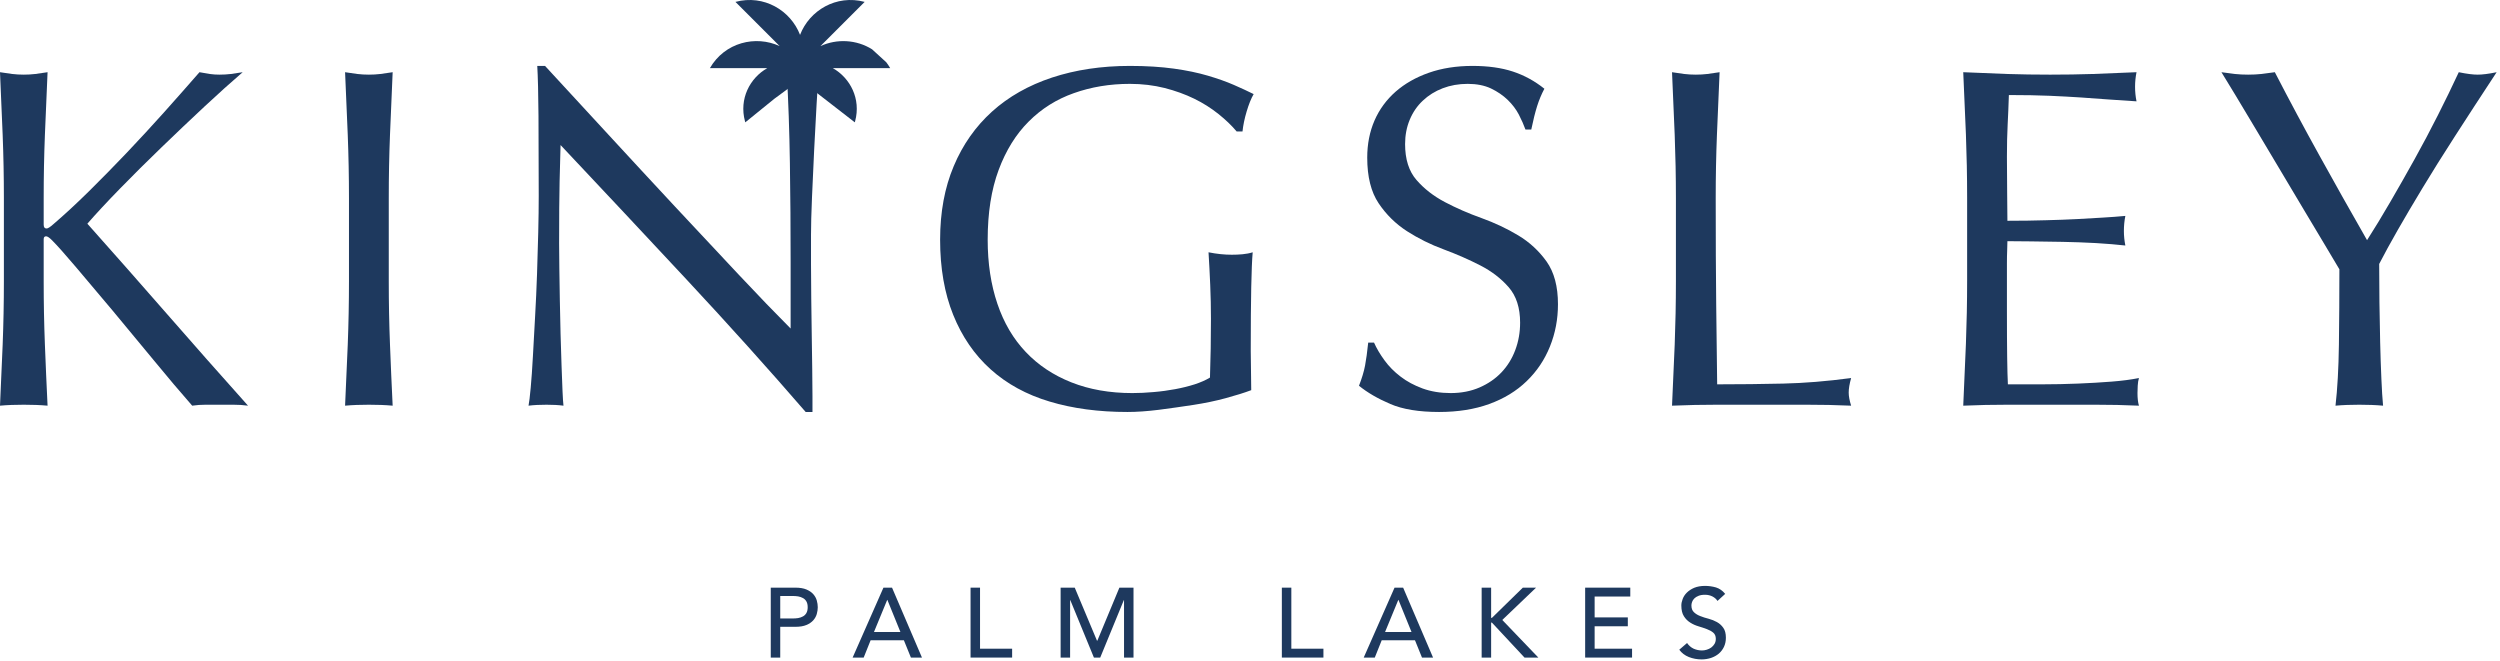 <svg width="492" height="130" viewBox="0 0 492 130" fill="none" xmlns="http://www.w3.org/2000/svg">
<path d="M153.551 121.717H155.999C156.362 121.717 156.722 121.69 157.079 121.637C157.435 121.57 157.752 121.464 158.031 121.304C158.31 121.157 158.532 120.93 158.702 120.637C158.87 120.344 158.954 119.97 158.954 119.504C158.954 119.037 158.87 118.664 158.702 118.37C158.532 118.077 158.31 117.85 158.031 117.704C157.752 117.544 157.435 117.437 157.079 117.37C156.722 117.317 156.362 117.29 155.999 117.29H153.551V121.717ZM151.686 115.65H156.524C157.406 115.65 158.131 115.77 158.702 116.01C159.272 116.25 159.722 116.557 160.052 116.93C160.382 117.304 160.612 117.717 160.742 118.17C160.872 118.637 160.936 119.077 160.936 119.504C160.936 119.93 160.872 120.37 160.742 120.837C160.612 121.29 160.382 121.703 160.052 122.077C159.722 122.45 159.272 122.757 158.702 122.997C158.131 123.237 157.406 123.357 156.524 123.357H153.551V129.41H151.686V115.65Z" fill="#1E395E"/>
<path d="M177.204 124.384L174.639 118.064H174.6L171.995 124.384H177.204ZM173.862 115.65H175.552L181.442 129.41H179.266L177.886 126.01H171.335L169.974 129.41H167.798L173.862 115.65Z" fill="#1E395E"/>
<path d="M191.005 115.65H192.871V127.664H199.187V129.41H191.005V115.65Z" fill="#1E395E"/>
<path d="M208.73 115.65H211.51L215.883 126.077H215.961L220.295 115.65H223.075V129.41H221.209V118.104H221.17L216.525 129.41H215.281L210.635 118.104H210.597V129.41H208.73V115.65Z" fill="#1E395E"/>
<path d="M252.268 115.65H254.135V127.664H260.451V129.41H252.268V115.65Z" fill="#1E395E"/>
<path d="M277.789 124.384L275.222 118.064H275.183L272.579 124.384H277.789ZM274.445 115.65H276.137L282.025 129.41H279.848L278.469 126.01H271.919L270.558 129.41H268.38L274.445 115.65Z" fill="#1E395E"/>
<path d="M291.589 115.65H293.454V121.597H293.61L299.694 115.65H302.298L295.65 122.01L302.745 129.41H300.023L293.61 122.53H293.454V129.41H291.589V115.65Z" fill="#1E395E"/>
<path d="M311.958 115.65H320.84V117.397H313.823V121.504H320.354V123.25H313.823V127.664H321.19V129.41H311.958V115.65Z" fill="#1E395E"/>
<path d="M332.015 126.544C332.352 127.037 332.783 127.41 333.308 127.664C333.832 127.89 334.374 128.01 334.931 128.01C335.242 128.01 335.559 127.97 335.883 127.864C336.207 127.77 336.502 127.624 336.767 127.437C337.034 127.237 337.251 126.997 337.419 126.717C337.587 126.424 337.671 126.104 337.671 125.717C337.671 125.197 337.503 124.784 337.166 124.504C336.83 124.224 336.411 123.997 335.912 123.81C335.414 123.624 334.87 123.437 334.28 123.264C333.69 123.09 333.146 122.85 332.647 122.53C332.148 122.224 331.73 121.81 331.394 121.277C331.056 120.757 330.888 120.051 330.888 119.157C330.888 118.757 330.975 118.33 331.15 117.877C331.326 117.41 331.6 116.997 331.976 116.624C332.352 116.251 332.835 115.93 333.424 115.677C334.014 115.437 334.723 115.304 335.552 115.304C336.304 115.304 337.024 115.41 337.71 115.61C338.396 115.824 338.999 116.237 339.518 116.877L338.002 118.264C337.768 117.89 337.439 117.61 337.011 117.384C336.583 117.17 336.098 117.05 335.552 117.05C335.035 117.05 334.603 117.117 334.26 117.264C333.916 117.397 333.642 117.57 333.435 117.784C333.227 117.997 333.082 118.224 332.996 118.477C332.912 118.717 332.871 118.944 332.871 119.157C332.871 119.731 333.039 120.184 333.375 120.491C333.712 120.811 334.131 121.064 334.63 121.25C335.128 121.45 335.672 121.624 336.263 121.771C336.852 121.931 337.396 122.144 337.895 122.424C338.394 122.704 338.812 123.077 339.148 123.557C339.486 124.024 339.654 124.677 339.654 125.504C339.654 126.171 339.527 126.771 339.275 127.304C339.023 127.824 338.682 128.277 338.255 128.637C337.827 128.997 337.322 129.277 336.738 129.477C336.155 129.664 335.534 129.771 334.872 129.771C333.991 129.771 333.155 129.611 332.364 129.304C331.574 128.984 330.946 128.504 330.48 127.864L332.015 126.544Z" fill="#1E395E"/>
<path d="M0 79.837C0.19 75.89 0.366 71.877 0.526 67.797C0.683 63.73 0.765 59.584 0.765 55.383V38.957C0.765 34.757 0.683 30.637 0.526 26.584C0.366 22.544 0.19 18.423 0 14.21C0.827 14.343 1.623 14.45 2.388 14.557C3.153 14.65 3.916 14.69 4.681 14.69C5.444 14.69 6.209 14.65 6.973 14.557C7.737 14.45 8.533 14.343 9.361 14.21C9.169 18.423 8.994 22.544 8.835 26.584C8.675 30.637 8.597 34.757 8.597 38.957V44.21C8.597 44.717 8.787 44.97 9.169 44.97C9.423 44.97 9.869 44.69 10.507 44.117C12.734 42.21 15.076 40.037 17.527 37.624C19.979 35.197 22.447 32.69 24.93 30.077C27.413 27.463 29.864 24.81 32.286 22.104C34.703 19.397 37.028 16.77 39.258 14.21C39.958 14.343 40.627 14.45 41.263 14.557C41.899 14.65 42.538 14.69 43.174 14.69C43.938 14.69 44.703 14.65 45.466 14.557C46.231 14.45 46.994 14.343 47.759 14.21C45.53 16.13 43.015 18.384 40.212 20.997C37.411 23.61 34.591 26.29 31.76 29.024C28.926 31.757 26.219 34.45 23.641 37.09C21.062 39.73 18.914 42.05 17.193 44.024C22.352 49.81 27.557 55.717 32.81 61.73C38.063 67.757 43.398 73.784 48.81 79.837C47.854 79.704 46.899 79.65 45.944 79.65C44.988 79.65 44.034 79.65 43.078 79.65C42.187 79.65 41.311 79.65 40.451 79.65C39.591 79.65 38.716 79.704 37.824 79.837C35.532 77.224 33.002 74.237 30.232 70.864C27.462 67.49 24.755 64.224 22.113 61.063C19.469 57.917 17.081 55.09 14.949 52.57C12.815 50.05 11.239 48.29 10.22 47.264C9.71 46.757 9.328 46.504 9.075 46.504C8.755 46.504 8.597 46.69 8.597 47.077V55.383C8.597 59.584 8.675 63.73 8.835 67.797C8.994 71.877 9.169 75.89 9.361 79.837C7.895 79.704 6.335 79.65 4.681 79.65C3.024 79.65 1.465 79.704 0 79.837Z" fill="#1E395E"/>
<path d="M68.439 26.584C68.279 22.544 68.103 18.423 67.912 14.21C68.739 14.343 69.537 14.45 70.3 14.557C71.066 14.65 71.829 14.69 72.594 14.69C73.356 14.69 74.122 14.65 74.887 14.557C75.65 14.45 76.446 14.343 77.275 14.21C77.082 18.423 76.907 22.544 76.749 26.584C76.588 30.637 76.51 34.757 76.51 38.957V55.383C76.51 59.584 76.588 63.73 76.749 67.797C76.907 71.877 77.082 75.89 77.275 79.837C75.808 79.704 74.249 79.65 72.594 79.65C70.936 79.65 69.378 79.704 67.912 79.837C68.103 75.89 68.279 71.877 68.439 67.797C68.595 63.73 68.678 59.584 68.678 55.383V38.957C68.678 34.757 68.595 30.637 68.439 26.584Z" fill="#1E395E"/>
<path d="M135.154 55.051C126.876 46.171 118.596 37.331 110.319 28.544C110.256 30.331 110.191 32.717 110.13 35.704C110.064 38.704 110.034 42.77 110.034 47.931C110.034 49.277 110.048 50.931 110.08 52.904C110.112 54.877 110.144 56.944 110.176 59.104C110.207 61.277 110.256 63.477 110.319 65.704C110.383 67.931 110.446 69.997 110.511 71.904C110.574 73.824 110.639 75.49 110.702 76.93C110.766 78.357 110.828 79.331 110.892 79.837C109.874 79.704 108.758 79.651 107.55 79.651C106.275 79.651 105.098 79.704 104.015 79.837C104.143 79.197 104.286 78.024 104.444 76.304C104.603 74.584 104.747 72.531 104.875 70.144C105.003 67.757 105.146 65.157 105.304 62.357C105.463 59.557 105.592 56.757 105.687 53.957C105.782 51.157 105.863 48.41 105.926 45.744C105.99 43.064 106.022 40.677 106.022 38.571C106.022 32.464 106.004 27.21 105.975 22.811C105.94 18.424 105.863 15.144 105.735 12.971H107.263C111.146 17.184 115.303 21.677 119.727 26.491C124.152 31.304 128.548 36.037 132.91 40.73C137.271 45.41 141.411 49.837 145.327 53.997C149.243 58.17 152.666 61.717 155.595 64.651V51.664C155.595 44.971 155.547 38.464 155.451 32.13C155.356 25.797 155.15 19.824 154.831 14.21C156.104 14.544 157.187 14.691 158.078 14.691C158.843 14.691 159.86 14.544 161.136 14.21C161.007 15.624 160.863 17.717 160.706 20.517C160.547 23.331 160.386 26.317 160.227 29.504C160.068 32.691 159.926 35.797 159.799 38.864C159.67 41.917 159.606 44.37 159.606 46.211C159.606 47.81 159.606 49.717 159.606 51.944C159.606 54.117 159.622 56.37 159.655 58.73C159.687 61.09 159.718 63.464 159.75 65.851C159.782 68.237 159.814 70.464 159.846 72.531C159.876 74.597 159.894 76.397 159.894 77.93C159.894 79.331 159.894 80.371 159.894 81.077H158.556C151.234 72.611 143.431 63.931 135.154 55.051Z" fill="#1E395E"/>
<path d="M239.795 22.437C238.362 21.291 236.771 20.277 235.019 19.424C233.267 18.571 231.324 17.864 229.192 17.317C227.058 16.784 224.782 16.504 222.363 16.504C218.414 16.504 214.736 17.117 211.331 18.331C207.923 19.53 204.962 21.397 202.447 23.917C199.931 26.424 197.959 29.61 196.526 33.464C195.094 37.317 194.376 41.891 194.376 47.171C194.376 51.824 195.011 56.024 196.287 59.784C197.559 63.544 199.422 66.704 201.875 69.277C204.324 71.864 207.319 73.851 210.854 75.251C214.387 76.651 218.383 77.357 222.84 77.357C224.178 77.357 225.576 77.291 227.043 77.157C228.508 77.037 229.924 76.837 231.294 76.584C232.663 76.331 233.935 76.011 235.114 75.637C236.292 75.251 237.295 74.811 238.123 74.304C238.187 72.384 238.234 70.477 238.267 68.571C238.299 66.664 238.315 64.717 238.315 62.744C238.315 60.517 238.267 58.291 238.171 56.051C238.076 53.824 237.964 51.691 237.838 49.651C239.427 49.971 240.956 50.13 242.422 50.13C243.12 50.13 243.823 50.104 244.524 50.037C245.223 49.971 245.891 49.851 246.53 49.651C246.4 51.117 246.306 53.424 246.242 56.584C246.179 59.731 246.147 63.891 246.147 69.051C246.147 70.317 246.162 71.611 246.195 72.917C246.226 74.211 246.242 75.504 246.242 76.784C244.904 77.291 243.232 77.811 241.227 78.357C239.222 78.904 237.087 79.344 234.828 79.691C232.567 80.037 230.306 80.357 228.047 80.651C225.786 80.931 223.732 81.077 221.884 81.077C216.218 81.077 211.107 80.397 206.555 79.024C202.002 77.664 198.132 75.544 194.95 72.677C191.766 69.811 189.314 66.237 187.594 61.971C185.875 57.717 185.015 52.771 185.015 47.171C185.015 41.757 185.907 36.931 187.691 32.704C189.472 28.464 191.99 24.891 195.235 21.957C198.483 19.024 202.414 16.797 207.034 15.264C211.648 13.744 216.759 12.971 222.363 12.971C225.611 12.971 228.491 13.157 231.008 13.504C233.523 13.851 235.75 14.317 237.694 14.891C239.636 15.464 241.338 16.064 242.804 16.704C244.268 17.344 245.574 17.944 246.719 18.517C246.21 19.411 245.748 20.557 245.335 21.957C244.919 23.357 244.651 24.664 244.524 25.877H243.376C242.422 24.73 241.227 23.584 239.795 22.437Z" fill="#1E395E"/>
<path d="M272.463 70.904C273.323 72.091 274.374 73.157 275.616 74.104C276.856 75.064 278.304 75.837 279.96 76.451C281.615 77.051 283.462 77.357 285.502 77.357C287.6 77.357 289.494 76.984 291.182 76.251C292.868 75.517 294.302 74.531 295.48 73.291C296.658 72.051 297.566 70.597 298.202 68.904C298.839 67.211 299.158 65.411 299.158 63.504C299.158 60.571 298.41 58.251 296.914 56.531C295.416 54.81 293.554 53.384 291.326 52.237C289.096 51.091 286.694 50.037 284.115 49.077C281.538 48.13 279.132 46.931 276.904 45.504C274.675 44.064 272.812 42.237 271.318 40.011C269.819 37.784 269.071 34.784 269.071 31.024C269.071 28.357 269.548 25.917 270.504 23.717C271.459 21.531 272.846 19.637 274.66 18.037C276.474 16.451 278.655 15.211 281.203 14.317C283.75 13.424 286.614 12.971 289.798 12.971C292.854 12.971 295.495 13.344 297.724 14.077C299.954 14.81 302.023 15.931 303.934 17.464C303.36 18.544 302.883 19.691 302.5 20.904C302.12 22.117 301.738 23.637 301.355 25.491H300.21C299.888 24.597 299.46 23.624 298.919 22.571C298.378 21.531 297.644 20.557 296.723 19.664C295.799 18.77 294.7 18.024 293.427 17.41C292.152 16.811 290.624 16.504 288.843 16.504C287.059 16.504 285.422 16.797 283.924 17.371C282.428 17.944 281.123 18.757 280.01 19.811C278.894 20.851 278.034 22.117 277.428 23.584C276.824 25.037 276.522 26.637 276.522 28.357C276.522 31.344 277.271 33.704 278.767 35.424C280.263 37.144 282.124 38.597 284.354 39.771C286.582 40.944 288.986 41.997 291.564 42.917C294.143 43.851 296.546 44.971 298.776 46.317C301.004 47.651 302.866 49.37 304.364 51.464C305.859 53.571 306.608 56.37 306.608 59.877C306.608 62.81 306.083 65.571 305.032 68.184C303.982 70.797 302.454 73.077 300.448 75.01C298.442 76.957 295.99 78.451 293.092 79.504C290.195 80.557 286.899 81.077 283.208 81.077C279.259 81.077 276.06 80.557 273.608 79.504C271.156 78.451 269.103 77.264 267.448 75.917C268.02 74.451 268.418 73.131 268.642 71.957C268.864 70.784 269.071 69.264 269.263 67.424H270.408C270.918 68.571 271.603 69.731 272.463 70.904Z" fill="#1E395E"/>
<path d="M329.582 26.584C329.42 22.544 329.246 18.423 329.055 14.21C329.882 14.343 330.679 14.45 331.443 14.557C332.208 14.65 332.971 14.69 333.736 14.69C334.499 14.69 335.264 14.65 336.028 14.557C336.792 14.45 337.588 14.343 338.416 14.21C338.224 18.423 338.05 22.544 337.891 26.584C337.73 30.637 337.652 34.757 337.652 38.957C337.652 46.984 337.683 53.93 337.747 59.824C337.811 65.717 337.874 70.984 337.939 75.637C342.459 75.637 346.79 75.584 350.93 75.49C355.067 75.397 359.526 75.037 364.302 74.397C363.983 75.543 363.824 76.49 363.824 77.263C363.824 77.957 363.983 78.824 364.302 79.837C361.371 79.704 358.442 79.65 355.512 79.65C352.584 79.65 349.655 79.65 346.726 79.65C343.67 79.65 340.723 79.65 337.891 79.65C335.056 79.65 332.111 79.704 329.055 79.837C329.246 75.89 329.42 71.877 329.582 67.797C329.738 63.73 329.82 59.584 329.82 55.383V38.957C329.82 34.757 329.738 30.637 329.582 26.584Z" fill="#1E395E"/>
<path d="M386.893 26.45C386.731 22.37 386.557 18.29 386.366 14.21C389.231 14.343 392.08 14.45 394.914 14.557C397.748 14.65 400.599 14.69 403.465 14.69C406.33 14.69 409.162 14.65 411.966 14.557C414.766 14.45 417.599 14.343 420.466 14.21C420.275 15.17 420.18 16.13 420.18 17.077C420.18 18.037 420.275 18.997 420.466 19.943C418.429 19.823 416.565 19.69 414.878 19.57C413.19 19.437 411.406 19.317 409.53 19.183C407.651 19.064 405.597 18.944 403.369 18.85C401.138 18.757 398.465 18.704 395.346 18.704C395.281 20.744 395.202 22.69 395.106 24.53C395.011 26.384 394.963 28.477 394.963 30.837C394.963 33.317 394.978 35.744 395.011 38.104C395.041 40.45 395.058 42.237 395.058 43.45C397.861 43.45 400.375 43.41 402.605 43.343C404.831 43.29 406.868 43.21 408.718 43.117C410.563 43.01 412.266 42.917 413.827 42.824C415.387 42.73 416.869 42.624 418.27 42.49C418.078 43.45 417.982 44.437 417.982 45.45C417.982 46.41 418.078 47.357 418.27 48.317C416.613 48.13 414.687 47.97 412.49 47.837C410.294 47.717 408.097 47.637 405.899 47.597C403.703 47.57 401.633 47.544 399.69 47.504C397.749 47.477 396.206 47.464 395.058 47.464C395.058 48.037 395.041 48.65 395.011 49.317C394.978 49.983 394.963 50.837 394.963 51.85V55.57V61.304C394.963 64.93 394.978 67.93 395.011 70.29C395.041 72.637 395.09 74.424 395.152 75.637C397.255 75.637 399.483 75.637 401.839 75.637C404.259 75.637 406.63 75.584 408.957 75.49C411.279 75.397 413.476 75.264 415.547 75.104C417.615 74.944 419.415 74.704 420.943 74.397C420.817 74.837 420.735 75.33 420.705 75.877C420.673 76.41 420.658 76.904 420.658 77.357C420.658 78.37 420.753 79.197 420.943 79.837C418.078 79.704 415.227 79.65 412.395 79.65C409.561 79.65 406.679 79.65 403.75 79.65C400.82 79.65 397.923 79.65 395.058 79.65C392.193 79.65 389.295 79.704 386.366 79.837C386.557 75.757 386.731 71.704 386.893 67.663C387.049 63.61 387.131 59.49 387.131 55.29V38.864C387.131 34.663 387.049 30.517 386.893 26.45Z" fill="#1E395E"/>
<path d="M460.392 52.997C459.754 51.917 458.816 50.343 457.575 48.264C456.332 46.197 454.963 43.904 453.467 41.397C451.971 38.877 450.395 36.237 448.74 33.464C447.083 30.69 445.507 28.05 444.011 25.53C442.515 23.023 441.16 20.757 439.951 18.757C438.74 16.744 437.816 15.237 437.18 14.21C438.072 14.343 438.95 14.45 439.807 14.557C440.667 14.65 441.543 14.69 442.434 14.69C443.326 14.69 444.203 14.65 445.06 14.557C445.922 14.45 446.796 14.343 447.688 14.21C450.554 19.757 453.467 25.197 456.428 30.543C459.388 35.903 462.524 41.477 465.836 47.264C467.3 44.97 468.828 42.464 470.422 39.717C472.014 36.983 473.603 34.184 475.196 31.317C476.787 28.45 478.315 25.57 479.782 22.663C481.244 19.77 482.614 16.957 483.887 14.21C485.479 14.543 486.722 14.69 487.614 14.69C488.504 14.69 489.746 14.543 491.339 14.21C488.28 18.863 485.542 23.064 483.124 26.824C480.703 30.584 478.571 33.983 476.723 37.05C474.876 40.103 473.252 42.864 471.855 45.304C470.454 47.757 469.243 49.97 468.224 51.943C468.224 54.303 468.239 56.824 468.272 59.49C468.304 62.17 468.351 64.797 468.416 67.37C468.478 69.957 468.56 72.344 468.655 74.53C468.75 76.73 468.86 78.504 468.988 79.837C467.523 79.704 465.963 79.65 464.308 79.65C462.651 79.65 461.092 79.704 459.627 79.837C460.01 76.53 460.232 72.517 460.298 67.797C460.359 63.09 460.392 58.157 460.392 52.997Z" fill="#1E395E"/>
<path d="M157.45 15.717L168.227 24.077L168.292 23.837C169.459 19.477 167.35 15.37 163.9 13.411H175.192C174.958 13.011 174.702 12.624 174.428 12.264L171.624 9.704C168.564 7.784 164.695 7.584 161.46 9.077L170.166 0.371C164.562 -1.123 159.296 2.064 157.45 6.864C155.603 2.064 150.338 -1.123 144.734 0.371L153.439 9.077C148.716 6.89 142.639 8.33 139.707 13.411H150.999C147.548 15.37 145.44 19.477 146.607 23.837L146.672 24.077L152.392 19.437L157.45 15.717Z" fill="#1E395E"/>
</svg>
